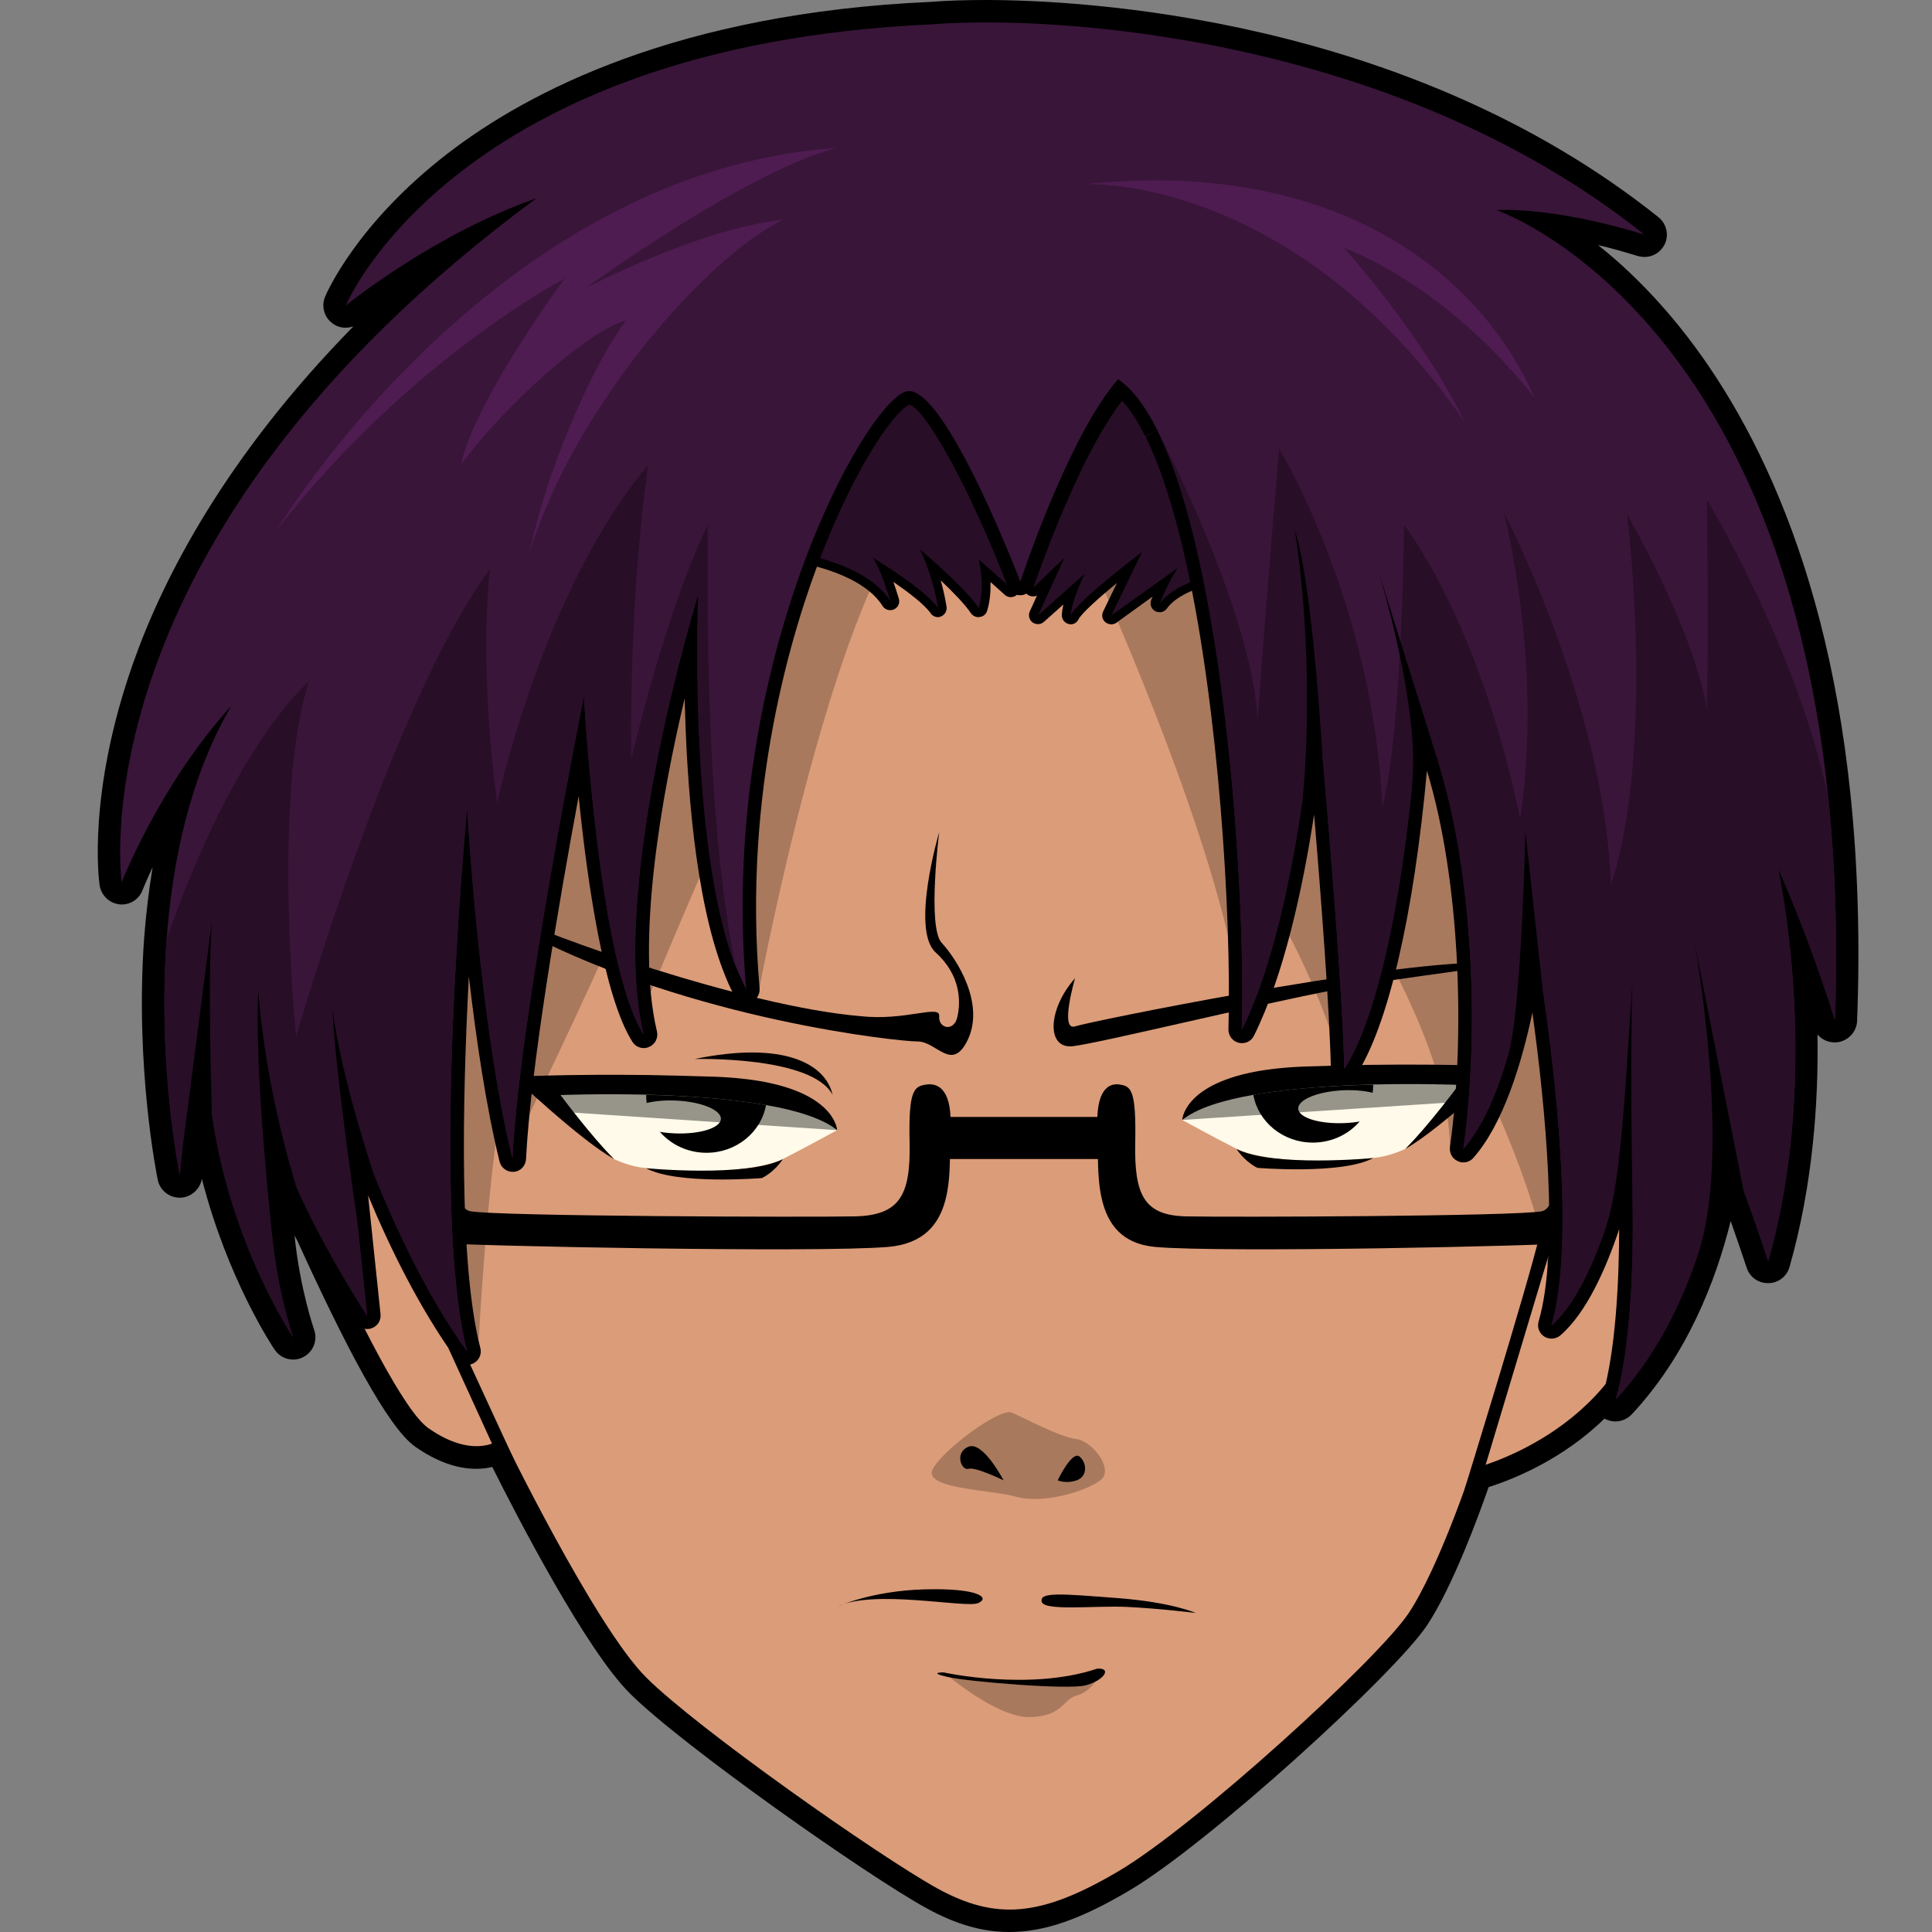 <svg version="1.1" id="Слой_1" xmlns="http://www.w3.org/2000/svg" xmlns:xlink="http://www.w3.org/1999/xlink" x="0px" y="0px"
	 viewBox="0 0 1024 1024" style="enable-background:new 0 0 1024 1024;" xml:space="preserve"><rect x="0" y="0" width="1024" height="1024" fill="#808080" stroke="none"/><style type="text/css">
	.st0{fill:#DB9C79;}
	.st1{opacity:0.23;}
	.st2{fill:#FFFAE9;}
	.st3{fill:#280E27;}
	.st4{fill:#391539;}
	.st5{opacity:0.41;}
	.st6{fill:#4E1C51;}
</style><g><path d="M980.9,422.1C966.8,283.7,918.2,203.8,880,161.2c-10.5-11.7-21.5-22.2-33-31.3c6.9,1.6,13.9,3.6,21.1,5.8
		c1.1,0.3,2.3,0.5,3.5,0.5c4.4,0,8.4-2.4,10.5-6.3c2.7-5,1.3-11.3-3.1-14.8C745.2,8.3,572.3,0,522.5,0c-10.8,0-20.7,0.3-29.3,1
		C360,7,280.5,48,237.2,81.4c-48.6,37.5-64.3,74.4-64.9,75.9c-2.1,5-0.5,10.8,3.8,14c2.1,1.6,4.5,2.4,7.1,2.4c1.4,0,2.8-0.3,4.1-0.7
		C119.5,242.1,86.7,306.1,70.9,350.5C46,420.4,52.5,467.3,52.8,469.2c0.8,5.3,5.1,9.5,10.4,10.1c0.4,0.1,0.9,0.1,1.3,0.1
		c4.9,0,9.3-3,11-7.5c0-0.1,1.9-4.7,5.4-12.3c-2,12.1-3.5,24.6-4.5,37.6c-4.9,68.2,6.7,125.6,7.2,128.1c1.1,5.5,6,9.5,11.6,9.5
		c0.2,0,0.5,0,0.8,0c5.5-0.4,10.1-4.6,11-10c13.6,53.1,37.4,88.9,38.6,90.6c2.2,3.3,5.9,5.2,9.8,5.2c1.8,0,3.7-0.4,5.3-1.3
		c5.3-2.7,7.8-8.9,5.8-14.5c-0.1-0.3-7.5-21.6-10.4-50c0.4,0.8,0.8,1.6,1.3,2.4c25.1,55.1,48,99.3,62.7,109.6
		c11,7.7,21.9,11.7,32.2,11.7c3,0,5.9-0.3,8.6-1c13.2,26.4,49.7,97,73,120.1c27.7,27.6,125.5,96.4,157,113.7
		c15.8,8.7,29.8,12.7,44,12.7c18.6,0,37.7-6.6,63.7-22c41.7-24.6,140.4-114.5,157.8-140.6c13.7-20.7,27.6-58.8,32.6-73.2
		c12.9-4.1,39.1-14.5,61.4-36.3c1.8,1,3.8,1.5,5.8,1.5c3.3,0,6.4-1.4,8.7-3.8c29.3-31.4,44.5-70.6,52.4-102.4
		c2.9,8.3,5.8,16.6,8.5,24.8c1.6,4.9,6.1,8.1,11.3,8.1c0,0,0.2,0,0.3,0c5.2-0.1,9.7-3.6,11.1-8.6c12.4-43.7,15.4-87.6,14.8-123.2
		c2.2,2.6,5.5,4.2,9.1,4.2c0.5,0,1.1,0,1.6-0.1c5.7-0.8,10.1-5.6,10.3-11.3C985.9,499.3,984.7,459.2,980.9,422.1z"/><path d="M535.1,1019.3c-13.5,0-26.7-3.9-41.8-12.1c-31.3-17.2-128.4-85.6-155.9-112.9c-23.9-23.8-62.4-99.3-73.9-122.4
		c-2.9,1.1-6.6,1.9-11.1,1.9c-9.3,0-19.3-3.6-29.5-10.8c-19.3-13.5-56.5-95.5-90.3-173.9c-3.5-8.2-6.6-15.4-7.6-17.5
		c-0.8-1.2-1.3-2.6-1.3-4.1c0-0.7,0.1-1.3,0.3-1.9L173.3,384c0.3-1.2,0.9-2.2,1.7-3.1l74.6-77.2c0.5-0.5,1-0.9,1.6-1.3l151.2-85.1
		c1.1-0.6,2.3-0.9,3.5-0.9c0.1,0,0.3,0,0.4,0l165.8,9.7c0.3,0,0.5,0,0.8,0.1L729,253c1.2,0.2,2.4,0.8,3.4,1.6l70.4,59
		c1,0.9,1.8,2,2.2,3.3c3.7,12,91.1,294.4,75.8,369.9c-14,69.3-78.4,92.7-95.2,97.7c-4.3,12.4-18.7,53-32.9,74.4
		c-17.1,25.8-114.9,114.8-156.2,139.1C571.2,1012.9,552.8,1019.3,535.1,1019.3z"/><path class="st0" d="M130.8,567.3c0-3,70.5,171.7,96.3,189.7s39.6,4.9,39.6,4.9s48.6,100.1,75.8,127.2s123.2,94.6,154.3,111.8
		c31.2,17.1,55,15.1,96-9.1c41-24.2,137.8-112.6,153.9-136.9c16.1-24.4,33.3-76.3,33.3-76.3s78.6-18.6,93.8-93.2
		s-75.6-366.4-75.6-366.4l-70.4-59l-156-26.7L406,223.6l-151.2,85.1l-74.6,77.2L130.8,567.3z"/><path class="st1" d="M581.4,304.2c0,0,76.5,168.2,76.7,241.6c13.5-34.5,20.3-59.4,20.3-59.4s32.1,58,32,86.9
		c14.3-33.5,20.6-73.4,20.6-73.4s37,61.2,37.5,108c31.4-28.1,20.8-27.7,20.8-27.7s33.3,68.1,33.1,113.3
		c39.8-83.9,6.3-233.4,6.3-233.4l-62.2-89.6c0,0-53.2-73.5-75-78.3s-57.9-13.9-57.9-13.9L581.4,304.2z"/><path class="st1" d="M253.7,710.8c0,0,4.4-85.6,13-130.6c5.3,28.3,5.3,28.3,5.3,28.3s42.8-88.4,55.1-118.7
		c3.9,34,12.2,49.4,12.2,49.4s38-90.8,44.5-102.9c1,45.8,18.7,87.4,18.7,87.4S441,318.9,485,272.7c-34.7-15.4-154.1-9.5-154.1-9.5
		l-117.4,78.1l-16.8,164L253.7,710.8z"/><g><path d="M214.1,554.6c0,0,24.5-6.7,24.5,4.4c0,11.2-4.6,80.3,10.8,83s179.6,3.2,203.6,2.7s29.7-11.3,29.1-39.2s2.3-29.8,9.1-30.7
			c6.8-0.9,13.7,3.8,12.5,23.9c-1.1,20.1,5.1,59-33.1,62.2c-38.2,3.2-222.4-0.5-240.1-2.2S212.4,586.5,214.1,554.6z"/><path d="M849.8,554.6c0,0-22.7-6.7-22.7,4.4s4.2,80.3-10,83s-166.3,3.2-188.5,2.7c-22.2-0.5-27.5-11.3-26.9-39.2
			c0.5-27.8-2.1-29.8-8.4-30.7c-6.3-0.9-12.7,3.8-11.6,23.9c1.1,20.1-4.8,59,30.6,62.2c35.4,3.2,205.9-0.5,222.3-2.2
			C850.9,657.2,851.4,586.5,849.8,554.6z"/><g><path class="st2" d="M443.7,599c0,0-17.5,9.6-28.8,15.3s-42.9,8.5-72.4,4.8c-8.7-0.6-17.1-4.8-17.1-4.8s-31.7-32.5-35.1-38.3
				s73.8-2.1,73.8-2.1S430.5,577.3,443.7,599z"/><path d="M443.7,599c-7.7-6.2-21.5-10.5-37.7-13.3c-19.9-3.5-43.4-5-63.5-5.5c-25.5-0.6-45.4,0.2-45.4,0.2s16.2,21.8,28.3,33.9
				c-18.1-10.2-53.3-43.6-53.3-43.6s28.3-1.5,72.5-0.9c10.7,0.2,22.3,0.5,34.6,0.9c10.3,0.4,19,1.4,26.3,2.8
				C443,580.8,443.7,599,443.7,599z"/><path d="M406,585.7c-2.5,14.3-15.7,25.3-31.5,25.3c-17.7,0-32-13.6-32-30.3c0-0.1,0-0.3,0-0.4C362.5,580.7,386,582.2,406,585.7z"
				/><path d="M342.5,619.2c0,0,53.1,5,72.4-4.8c-4.9,7.3-11.1,10-11.1,10S358.8,628.1,342.5,619.2z"/><ellipse transform="matrix(4.350612e-02 -0.999 0.999 4.350612e-02 -249.162 923.8)" class="st2" cx="357.9" cy="592" rx="8.7" ry="24.3"/></g><g><path class="st2" d="M626.6,593.6c0,0,17.5,9.6,28.8,15.3c11.3,5.8,42.9,8.5,72.4,4.8c8.7-0.6,17.1-4.8,17.1-4.8
				s31.7-32.5,35.1-38.3c3.4-5.8-73.8-2.1-73.8-2.1S639.7,571.9,626.6,593.6z"/><path d="M626.6,593.6c7.7-6.2,21.5-10.5,37.7-13.3c19.9-3.5,43.4-5,63.5-5.5c25.5-0.6,45.4,0.2,45.4,0.2s-16.2,21.8-28.3,33.9
				c18.1-10.2,53.3-43.6,53.3-43.6s-28.3-1.5-72.5-0.9c-10.7,0.2-22.3,0.5-34.6,0.9c-10.3,0.4-19,1.4-26.3,2.8
				C627.2,575.4,626.6,593.6,626.6,593.6z"/><path d="M664.3,580.3c2.5,14.3,15.7,25.3,31.5,25.3c17.7,0,32-13.6,32-30.3c0-0.1,0-0.3,0-0.4
				C707.7,575.3,684.2,576.8,664.3,580.3z"/><path d="M727.8,613.8c0,0-53.1,5-72.4-4.8c4.9,7.3,11.1,10,11.1,10S711.4,622.7,727.8,613.8z"/><ellipse transform="matrix(0.999 -4.350612e-02 4.350612e-02 0.999 -24.848 31.548)" class="st2" cx="712.4" cy="586.6" rx="24.3" ry="8.7"/></g><path d="M269.4,485c17.8,9.8,125.1,48.5,186.9,53.6c23.6,2.6,42.1-6.4,41.5,0c-0.6,6.4,7.7,8.6,9.6,0.5
			c1.9-8.1,1.9-22.2-11.5-34.3c-13.4-12.1,1.9-63.8,1.9-63.8s-6.4,50.4,1.3,58.7c7.7,8.3,23.6,32.5,13.4,52.3c-8.3,16-16,0-26.2,0
			s-118.7-11.4-207.4-57.4C264.9,488.1,264.8,482.4,269.4,485z"/><path d="M569.8,518.5c0,0-8.3,28.2,0,25.5s161.6-33.8,216.4-33.8c16.1,2.2-34.8,6-78.6,14.4c-43.8,8.4-124.5,28.2-138.9,29.9
			C554.3,556.2,555.4,534.6,569.8,518.5z"/><rect x="492.5" y="592" width="101" height="22.3"/><path d="M531.9,784.6c0,0-10.9-21-18.6-17.8c-7.7,3.2-3.6,12.9,0,11.7S531.9,784.6,531.9,784.6z"/><path d="M560.6,784.6c0,0,7.7-16.2,11.7-12.5c4,3.6,4,10.5-1.6,12.5C565,786.6,560.6,784.6,560.6,784.6z"/><path d="M443.5,851.7c0,0,17.8-8.5,46.4-9.3s35.2,4.4,28.5,7.3C511.7,852.5,462.5,842,443.5,851.7z"/><path d="M633.7,854.9c0,0-12.5-5.7-41.6-7.9c-29.1-2.2-41.2-3.4-40,1.9c1.2,5.2,28.3,2,45.2,2.8
			C614.3,852.5,633.7,854.9,633.7,854.9z"/><path d="M500,886.4c0,0,45.6,10.1,81.6-2c8.1-0.4,3.3,6.5-6.4,8.9c-9.7,2.4-62.3-2-73-4.5C491.5,886.4,500,886.4,500,886.4z"/></g><path d="M497.2,327.1c-1.5,0-3-0.7-3.9-2c-3.3-4.8-12.1-11.4-19.8-16.7c0.9,2.6,1.9,5.5,2.9,8.9c0.7,2.3-0.4,4.7-2.6,5.7
		c-0.6,0.3-1.3,0.4-2,0.4c-1.6,0-3.1-0.8-4-2.2c-9-14.3-31.7-20.6-44.4-23.1c-1.4-0.3-2.6-1.1-3.3-2.4c-0.7-1.2-0.8-2.7-0.3-4
		c16.4-41.9,41-84.8,56.2-85.7c0.2,0,0.4,0,0.7,0c7.3,0,18.6,6,41.4,53.2c12.2,25.1,21.9,50.6,22,50.9c0.8,2,0.1,4.4-1.7,5.6
		c-0.8,0.6-1.8,0.8-2.7,0.8c-1.1,0-2.3-0.4-3.1-1.2l-7.6-6.8c0.1,4.6-0.2,10-1.8,15.2c-0.5,1.8-2,3.1-3.9,3.3
		c-0.2,0-0.5,0.1-0.7,0.1c-1.6,0-3.1-0.8-4-2.1c-3.2-4.8-9.8-11.5-16-17.4c1.2,4.2,2.3,9,3.1,14c0.3,2.2-0.9,4.3-2.9,5.1
		C498.4,326.9,497.8,327.1,497.2,327.1z"/><path class="st3" d="M518.8,296.6c0,0,3.6,13.7,0,25.7c-7.3-11-31.1-31-31.1-31s6.8,13.7,9.5,31c-7.2-10.2-33.4-26-34.6-26.7
		c0.4,0.5,4,5.3,9.4,23.1c-9.7-15.3-32.3-22.2-47.5-25.2c19.9-50.9,42.6-82.1,52.1-82.7c20.2-1.3,59.4,101,59.4,101L518.8,296.6z"/><path d="M567.5,330.9c-0.4,0-0.8-0.1-1.2-0.2c-2.2-0.6-3.6-2.6-3.5-4.9c0.1-1.7,0.4-3.5,0.8-5.4l-10.3,9.2c-0.9,0.8-2,1.2-3.2,1.2
		c-1,0-2-0.3-2.8-0.9c-1.8-1.3-2.4-3.8-1.5-5.8l3.8-8.4c-0.6,0.3-1.3,0.4-2,0.4c-0.9,0-1.8-0.2-2.6-0.7c-1.9-1.2-2.6-3.5-1.9-5.6
		c6.2-17.9,28.2-78.4,51.3-104.8c0.9-1.1,2.2-1.6,3.6-1.6c0.9,0,1.9,0.3,2.7,0.8c8.1,5.5,15.6,15.2,22.4,28.8l-4.1,2.4l4.2-2.1
		c8.5,17.1,16.1,40.8,22.7,70.5c0.5,2.5-0.9,4.9-3.4,5.6c-11.7,3.2-20.3,7.8-24,13.1c-0.9,1.3-2.4,2-3.9,2c-0.7,0-1.5-0.2-2.2-0.5
		c-2.1-1.1-3.1-3.6-2.3-5.8c0.3-0.7,0.5-1.4,0.8-2L591.8,330c-0.8,0.6-1.8,0.9-2.8,0.9c-1.1,0-2.2-0.4-3.1-1.1
		c-1.7-1.4-2.2-3.7-1.2-5.7l7.3-15.1c-9.4,7.7-18.7,16-20.4,19.3C570.9,329.9,569.2,330.9,567.5,330.9z"/><path class="st3" d="M641.4,305c-8.4,2.3-20.9,6.9-26.6,14.9c4.2-11.6,9.5-18.9,9.5-18.9L589,326.2l16.3-33.6
		c-1,0.8-33.7,25.3-37.8,33.6c0.5-8.4,7.4-22.1,7.4-22.1l-24.7,22.1l13.9-30.5l-16.4,15.8c5.6-16.3,27.6-77.1,50.4-103.2
		c7.7,5.3,14.6,14.6,20.8,27c0,0.1,0.1,0.2,0.1,0.3C627.9,253.4,635.3,277.6,641.4,305z"/><path d="M856.4,748.7c-1.2,0-2.4-0.3-3.5-0.9c-2.9-1.6-4.3-5-3.4-8.1c6.8-24.3,8.6-59.4,8.7-88.2C851,673,840.7,696,827,707.8
		c-1.3,1.1-3,1.7-4.7,1.7c-1.3,0-2.7-0.4-3.8-1.1c-2.7-1.7-3.9-5-3-8c11.1-38,3.5-114.6-3.3-163.7c-5.7,26.9-15.4,59-31.3,77
		c-1.4,1.6-3.3,2.4-5.3,2.4c-1,0-2-0.2-3-0.7c-2.9-1.3-4.5-4.3-4.1-7.5c8.1-57.6,5.7-140.7-12.2-199.4c-7,76.7-20.7,136-37.9,161.9
		c-1.3,2-3.6,3.2-5.9,3.2c-0.7,0-1.3-0.1-2-0.3c-3-0.9-5.1-3.6-5.1-6.7c-0.7-31.3-5-88.7-8.9-134.9c-5.9,38.7-15.9,85.1-31.9,117.3
		c-1.2,2.5-3.7,3.9-6.4,3.9c-0.6,0-1.2-0.1-1.7-0.2c-3.2-0.8-5.5-3.8-5.4-7.1c1.7-62.6-5.5-170.2-22.2-246.4
		c-6.3-28.7-13.7-51.5-21.7-67.7l6.2-3.5l-6.4,3.2c-4.3-8.7-8.8-15.4-13.5-20.1c-20.1,27.1-39.1,79.2-44.7,95.5
		c-0.9,2.5-1.3,3.9-1.3,4c-0.9,2.9-3.6,4.8-6.6,4.9c-0.1,0-0.1,0-0.2,0c-2.9,0-5.6-1.8-6.6-4.6c-19-49.6-43.2-94.4-52.2-96.4
		c-6.3,2.4-26.3,27.9-46,78.2c-16.3,41.7-42.4,127.1-33.3,231.1c0.3,3.4-1.8,6.5-5.1,7.4c-0.7,0.2-1.4,0.3-2,0.3
		c-2.6,0-5-1.4-6.3-3.8c-2-3.8-3.9-7.9-5.7-12.7c-15.2-39.1-19.6-100.3-20.6-144.9c-12.2,51.5-26.1,128.7-14.7,176.6
		c0.8,3.4-1,6.9-4.2,8.2c-0.9,0.4-1.8,0.6-2.8,0.6c-2.4,0-4.7-1.2-6-3.3C320,528.2,311.2,467,306.7,422
		c-10.4,56-25.5,144-27.9,192.4c-0.2,3.5-2.9,6.4-6.4,6.7c-0.2,0-0.5,0-0.7,0c-3.2,0-6.1-2.2-6.9-5.4c-7.2-29.2-12.5-65.4-16.3-98.2
		c-3.5,66.5-5.2,153.3,6.1,197c0.9,3.3-0.8,6.8-3.9,8.2c-1,0.5-2,0.7-3,0.7c-2.2,0-4.4-1-5.8-2.9c-19.5-26.9-35.5-59.7-46.8-86.9
		l6.6,63c0.3,3.3-1.6,6.3-4.7,7.4c-0.8,0.3-1.6,0.4-2.4,0.4c-2.4,0-4.6-1.2-6-3.2c-1.3-2-24.1-37.1-38.4-70.1
		c-0.2,40.4,11.7,74.7,11.8,75.1c1.2,3.4-0.3,7.1-3.5,8.7c-1,0.5-2.1,0.8-3.2,0.8c-2.3,0-4.5-1.1-5.9-3.1
		c-1.7-2.5-33.4-50.3-43.8-117.9c-2.4,16.6-3.3,28.4-3.3,28.6c-0.3,3.5-3.1,6.3-6.6,6.6c-0.2,0-0.3,0-0.5,0c-3.4,0-6.3-2.4-7-5.7
		c-0.5-2.4-12-59.1-7.1-126.7c1.9-25.8,5.9-49.5,12-71.1c-14.3,24.1-21.9,43.3-22.1,43.6c-1.1,2.8-3.7,4.5-6.6,4.5
		c-0.3,0-0.5,0-0.8,0c-3.2-0.4-5.8-2.8-6.2-6c-0.3-1.9-6.6-47.7,17.9-116.4c19.4-54.5,62.3-133,157.2-214.9
		c-25.8,15-43.6,29.2-44.8,30.2c-1.3,1-2.9,1.6-4.5,1.6c-1.5,0-3-0.5-4.3-1.4c-2.6-2-3.6-5.4-2.3-8.4c0.6-1.5,15.8-37.2,63.4-74
		c42.7-33,121.3-73.5,253.3-79.4c8.6-0.7,18.4-1,29.1-1c49.4,0,220.8,8.2,353.4,114c2.7,2.1,3.4,5.9,1.9,8.9
		c-1.3,2.4-3.7,3.8-6.3,3.8c-0.7,0-1.4-0.1-2.1-0.3c-17-5.2-31.4-8.3-42.8-10.2c14.1,9.3,31.6,23.1,49.8,43.4
		c37.8,42.1,85.7,121,99.7,258.2c3.8,36.9,4.9,76.7,3.5,118.4c-0.1,3.5-2.7,6.3-6.2,6.8c-0.3,0-0.6,0.1-1,0.1c-3.1,0-5.8-2-6.8-5
		c-2.9-9-5.7-17.6-8.5-25.4c3.1,40.6,2.6,96.9-13.2,152.8c-0.9,3-3.6,5.1-6.7,5.2c-0.1,0-0.1,0-0.2,0c-3.1,0-5.8-2-6.8-4.9
		c-5.1-15.3-10-29.2-14.1-40.4c-5.9,30.4-20.3,79.2-54.8,116.2C860.2,747.9,858.3,748.7,856.4,748.7z"/><path class="st4" d="M972.6,540.8c-15.1-48-30.3-80.8-30.3-80.8s24,106.1-5.1,208.4c-12.6-37.9-24-66.9-24-66.9
		s-5.1,84.6-56.8,140.2c13.9-49.3,7.6-140.2,7.6-140.2s-13.9,77-41.7,101c17.7-60.6-10.1-212.2-10.1-212.2s-7.6,85.9-36.6,118.7
		c10.1-72,3.8-175.3-24-232.3c-6.3,99.6-22.7,165.1-39.1,189.8c-1.3-58.6-15.2-206.3-15.2-206.3s-7.6,122.5-39.1,185.6
		c1.6-57.1-4.5-166.7-22.4-248.1c-6-27.4-13.4-51.5-22.3-69.4c0-0.1-0.1-0.2-0.1-0.3c-6.2-12.4-13.1-21.8-20.8-27
		c-22.8,26.1-44.8,86.9-50.4,103.2c-0.9,2.6-1.4,4.1-1.4,4.1s-39.1-102.3-59.4-101c-9.4,0.6-32.1,31.8-52.1,82.7
		c-22.7,58-41.9,141.5-33.8,234.3c-1.9-3.7-3.7-7.6-5.4-11.9c-25.4-65.3-19.9-197.7-19.9-197.7s-48,154.1-29.1,233.6
		c-24-37.9-31.6-179.3-31.6-179.3s-34.1,169.2-37.9,245c-17.7-72-24-185.6-24-185.6s-20.2,209.7,0,287.9
		C207.3,660.7,182,577.4,182,577.4l12.6,120c0,0-42.9-65.7-48-101c-11.2,54.6,8.1,110.4,8.8,112.4c-1.5-2.2-50.4-75.9-45.4-169.2
		c-11.4,39.1-14.7,83.3-14.7,83.3s-11.9-57.4-7-124.8c3-41.2,12.2-86.1,34.3-124c-37.9,41.7-58.1,93.5-58.1,93.5
		S38,286.9,284.3,105.1c-53.5,18.6-99.6,55.6-101,56.8c0.9-2.1,58.8-137.7,310.6-149c64.4-5.1,245,5.6,377.6,111.4
		c-50.5-15.4-78.3-12.9-78.3-12.9s149.2,50.1,175.9,312C972.7,458.5,974.1,497.5,972.6,540.8z"/><path class="st3" d="M341.1,548.3c-24-37.9-31.6-179.3-31.6-179.3s-34.1,169.2-37.9,245c-17.7-72-24-185.6-24-185.6
		s-20.2,209.7,0,287.9C207.3,660.7,182,577.4,182,577.4l12.6,120c0,0-42.9-65.7-48-101c-11.2,54.6,8.1,110.4,8.8,112.4
		c-1.5-2.2-50.4-75.9-45.4-169.2c-11.4,39.1-14.7,83.3-14.7,83.3s-11.9-57.4-7-124.8l0,0c0,0,30.1-93.6,75.5-137.1
		c-19.7,60.2-6.9,188.6-6.9,188.6s51.3-178.7,102.7-247.8c-5.9,57.3,3.9,123.9,3.9,123.9s23.7-112.1,80-179.2
		c-10.8,77-8.9,156-8.9,156s17.8-77.5,40.5-124.2c0,31.1-2,152.5,14.8,234.2c-25.4-65.3-19.9-197.7-19.9-197.7
		S322.2,468.8,341.1,548.3z"/><path class="st3" d="M972.6,540.8c-15.1-48-30.3-80.8-30.3-80.8s24,106.1-5.1,208.4c-12.6-37.9-24-66.9-24-66.9
		s-5.1,84.6-56.8,140.2c13.9-49.3,7.6-140.2,7.6-140.2s-13.9,77-41.7,101c17.7-60.6-10.1-212.2-10.1-212.2s-7.6,85.9-36.6,118.7
		c10.1-72,3.8-175.3-24-232.3c-6.3,99.6-22.7,165.1-39.1,189.8c-1.3-58.6-15.2-206.3-15.2-206.3s-7.6,122.5-39.1,185.6
		c2.1-76.2-9.4-246.4-44.7-317.5c3,5.6,50.3,96.9,53.1,153.7C670.3,327.3,678,238,678,238s49.9,81.6,54.7,190.2
		c10.6-42.3,11.5-149.8,11.5-149.8s39.4,49,61.5,155.6c12.3-80.4-8-160-8.6-162.3c1.3,2.5,53.8,103.9,56.7,197.8
		c24-74.9,8.6-196.9,8.6-196.9s36.5,63.3,42.3,104.2c1-39.8,0-111.9,0-111.9s48.2,79.7,64.4,158.5
		C972.7,458.5,974.1,497.5,972.6,540.8z"/><polygon points="272.7,774.2 248.2,721.1 237.6,714.4 266.5,777.7 	"/><path d="M776.3,789.2c0,0,33.2-107.1,39.8-134.8c4.8,1.4,6.3,5.6,6.3,5.6l-40,133.1L776.3,789.2z"/><path d="M368.2,561.3c0,0,62.1-1.8,73.1,19C437.6,564,415.8,551.5,368.2,561.3z"/><path d="M112.3,589.7c0,0-2.4-70.4,0-101.3C108.3,518.7,96.5,611,96.5,611l10.7-38.2L112.3,589.7z"/><path d="M156.8,628.1c0,0-15.9-48.9-19.9-103.2c-2.3,43.4,7.5,130.8,7.5,130.8l2.3-37.9L156.8,628.1z"/><path d="M197.6,620.8c0,0-17.2-51.3-21.3-85.6c0.6,26.8,13.2,112.9,13.2,112.9l4-23.1L197.6,620.8z"/><path d="M762.7,405.3l-32.4-103.5c0,0,23.1,73.9,18,115.5c6.8-19.8,6.8-19.8,6.8-19.8L762.7,405.3z"/><path d="M700.9,400.5c-0.2-2.3-5.1-89.8-14.6-119.5c10.1,65.3,5.9,130.6,3.7,145C692.3,409.1,700.9,400.5,700.9,400.5z"/><path d="M817.5,523.3l-9-82.4c0,0-1.9,85.4-8,113.7C811.4,531.6,817.5,523.3,817.5,523.3z"/><path d="M923.9,630L898.4,501c0,0,19.2,106.7,2.4,161.3c13.5-37.6,15.7-42.5,15.7-42.5L923.9,630z"/><path d="M865.2,632.3c-0.1-2.2-1.3-74.7,0-111c-4.2,62.7-6.4,111.1-15.5,133.2C855.2,637.4,865.2,632.3,865.2,632.3z"/><path class="st1" d="M538.1,793.2c-12.3-3.6-49.4-4-43.7-14.6s35.6-32.5,41.8-29.9c6.2,2.6,25.7,13.1,34.2,14
		c8.6,1,20.4,16.3,12.8,21.9C575.7,790.3,552.9,797.5,538.1,793.2z"/><path class="st1" d="M582,889.1c0,0-3.9,7.6-11.4,9.6s-6.9,10.8-24.5,11.4c-17.7,0.7-46-23.8-46-23.8S541.1,899.5,582,889.1z"/><path class="st5" d="M299.4,589.4l144.2,9.6c0,0-16.7-20.1-72.1-22c-55.4-1.9-81.3,3.2-81.3,3.2L299.4,589.4z"/><path class="st5" d="M626.6,593.6l140.9-9.2l5.7-9.4v-4.9C773.1,570.2,649.3,569.5,626.6,593.6z"/><path class="st6" d="M146.6,281c0,0,114.1-190.2,297-202.6C396.9,89.9,310,152.9,310,152.9s60.8-31.9,104.9-36.4
		C372.1,137.8,303.1,218.6,280.7,293c10.6-51.4,38.1-107.3,51.4-123.3c-20.4,5.3-65.6,46-87.8,76.7c7.1-34.1,55-98.8,55-98.8
		S216.7,190.7,146.6,281z"/><path class="st6" d="M575.1,97.6c0,0,110.2-5.7,201.2,126c-22.9-46.9-63.9-92.1-63.9-92.1s51.8,17.4,100.9,79.2
		C782.8,141.7,704.4,84,575.1,97.6z"/></g></svg>